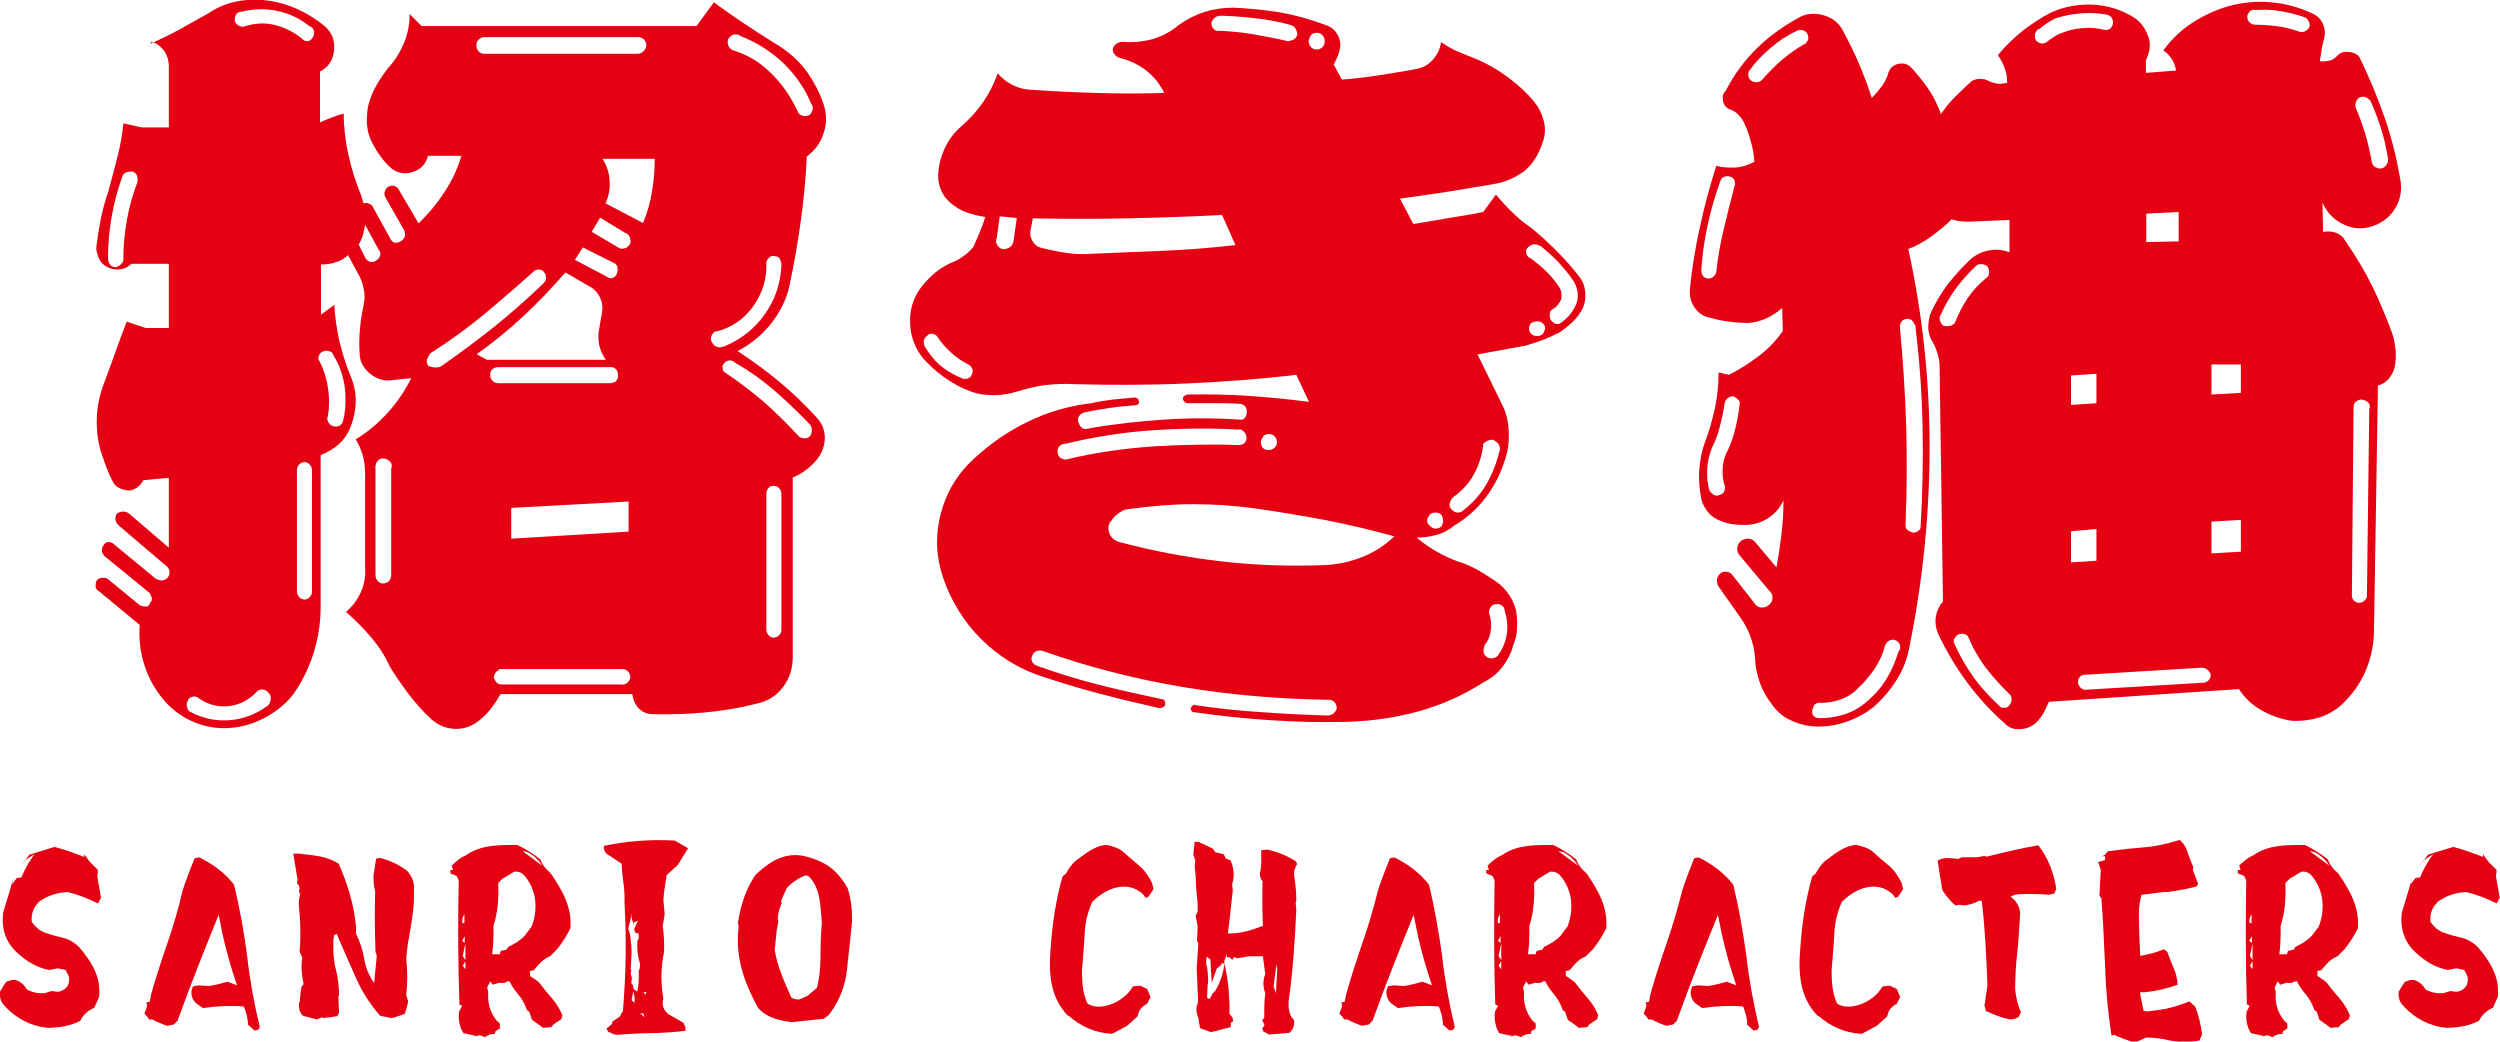 <?xml version="1.0" encoding="UTF-8"?>
<svg id="logo_x5F_maneki" xmlns="http://www.w3.org/2000/svg" width="74.77" height="31.15" version="1.1" viewBox="0 0 74.77 31.15">
  <!-- Generator: Adobe Illustrator 29.5.1, SVG Export Plug-In . SVG Version: 2.1.0 Build 141)  -->
  <path d="M.16,30.1c-.13-.11-.18-.26-.16-.44l.1-.17.09-.13.16-.05h.12c.15.05.26.15.33.28.16.09.33.13.55.11l.19-.06.17.02c.11,0,.21-.05.29-.14.06-.08.08-.19.06-.32l-.1-.19-.23-.05-.26.05c-.36-.07-.67-.25-.96-.52-.33-.3-.47-.7-.42-1.18.11-.35.21-.7.31-1.05l-.04.19.14-.19.14-.02c.09-.22.2-.42.34-.62l.06-.08-.26.17-.14.17.24-.32.75-.23c.31.08.61.19.89.3v-.08s.17.23.17.23l.24.24-.02.19.11.64-.09.17c-.3-.15-.61-.27-.9-.34-.32.01-.61.11-.85.28l-.09.1c-.11.14-.16.31-.14.51.11.16.24.27.41.33.17.06.36.11.53.15.17.04.34.14.48.28.33.39.6.8.6,1.3v.17l-.15.34c-.19.08-.33.21-.42.39-.29.15-.62.21-.98.21-.49-.05-.92-.27-1.27-.64" fill="#e50012"/>
  <path d="M7.28,30.1c-.41-.03-.81-.01-1.21.05l-.2-.14c-.11-.1-.16-.23-.14-.39l.04-.12.17-.03.31.02c.2-.03.38-.08.55-.13l.29.11c-.26-.75-.42-1.41-.55-2.11-.43,1.06-.85,2.11-1.23,3.17l-.11.11-.2.04c-.15-.05-.3-.11-.44-.19h-.1s-.06-.09-.06-.09l-.08-.08.08-.23-.02-.11.1-.02.04-.22c.15-.53.32-1.05.49-1.54.17-.5.33-1.02.45-1.56.12-.37.24-.67.36-.97l.08-.02h.08c.45.23.77.49,1.02.81.17.71.3,1.41.39,2.12.08.72.21,1.43.38,2.14l-.05.08-.11.02-.19-.17c-.01-.19-.05-.36-.12-.53" fill="#e50012"/>
  <path d="M8.97,29.98c0-.17.02-.32.05-.47l.06-.08c-.06-.26-.08-.52-.04-.8l-.04-.08-.04-.09c.04-.44.03-.89-.02-1.34-.01-.15,0-.26.04-.36l-.04-.11.02-.07-.02-.1-.06-.06.02-.11-.13-.78h.17c.21.02.41.05.61.08.21.04.4.11.58.22.26.6.47,1.25.52,1.93v.17c.11.23.2.48.24.73.04.27.14.51.3.74l.08-.82-.04-.11c-.02-.6-.03-1.2-.01-1.8-.04-.15-.05-.32-.05-.49l.08-.5.11-.02c.3.07.57.2.81.38.16.17.23.36.21.61v.3c-.02.29-.06.58-.11.86-.05.28-.1.56-.12.85.04.38.04.75,0,1.11l.06.19-.1.36c-.12.05-.26.09-.39.13l-.35-.07c-.32-.36-.57-.77-.75-1.19-.19-.42-.37-.84-.55-1.26l-.08.04-.02.14v.28c0,.23.03.45.09.67.05.22.08.45.08.69l-.02.08.02.46-.05.1-.24.04h-.07s-.08.02-.08.02l-.08-.02-.14.06-.42-.11c-.11-.11-.14-.26-.11-.43" fill="#e50012"/>
  <path d="M14.23,30.98l-.37-.08-.06-.11c-.05-.12-.08-.26-.08-.39l.02-.25v.1s.08-.17.08-.17l-.08-.04c-.04-1.24-.05-2.47-.02-3.71l-.06-.13-.19-.08v-.1h.08l-.04-.13c.13-.13.26-.24.44-.32.43-.3.95-.3,1.52-.3.24.11.47.26.69.43.06.17.17.3.31.42.35.51.64,1.01.59,1.64-.1.21-.24.43-.4.63l-.21.21c-.13.05-.25.14-.35.26l-.14.16-.11.02v.08s0,.07,0,.07l.17.11.1.08c.12.16.26.33.39.48.14.16.24.33.31.51l-.03.11-.24.16-.06.08-.25.02-.13-.1-.2-.14-.08-.24s-.08-.04-.09-.1c-.05-.15-.14-.3-.24-.42-.11-.13-.2-.26-.26-.39h-.07c-.05.05-.14.06-.24.04l-.19.06-.08-.1-.09.19.03.11v.11c-.01.29.08.55.26.77l.09.08v.15l-.13.08-.02.08c-.11,0-.21.03-.29.1l-.16-.06-.14.04ZM13.89,27.62v-.28c-.05.08-.08.17-.06.27h.06ZM13.9,28.2v-.2l-.08.14.08.06ZM13.92,28.72c0-.18,0-.34,0-.51l-.08.38.08.13ZM13.92,28.99v-.24l-.08.13.08.11ZM14.94,28.55l.04-.11.17-.04.05-.08c.17-.08.34-.18.49-.33l.21-.28c.09-.23.13-.47.11-.73-.02-.3-.14-.58-.34-.81-.08-.08-.17-.11-.29-.1l-.35.21-.13.13c.02.45-.01.89-.14,1.27,0,.29,0,.58-.04.86h.21ZM16.23,25.91c-.11-.18-.26-.32-.44-.42l-.17-.04.61.45Z" fill="#e50012"/>
  <path d="M18.2,30.88l-.06-.12.16-.13.02-.08.21-.14.1-.17c.09-1.06.11-2.12.05-3.19,0-.2,0-.41-.03-.61-.03-.2-.05-.41-.06-.61l-.45-.3c-.07-.07-.09-.14-.08-.23.69-.15,1.4-.2,2.12-.16l.4.23-.31.5-.33.3c-.04.24-.08.49-.1.74l.04.43-.06.36c.04.25.05.51.04.78-.1.46-.1.93-.02,1.39l-.02.08c-.02.15.05.28.17.38l.45.26.06.13v.11c-.32.04-.65.06-1,.07-.35,0-.69.02-1.02.05-.11,0-.19-.04-.26-.09M18.88,28.25c.02.25,0,.48-.02.72l.02.07-.02.08.04.13-.02.15.05.07.02.11.11.08c.04-.2.06-.42.04-.62.04-.07.05-.14.04-.23-.07-.2-.09-.42-.08-.66l.04-.08v-.16h-.08s-.06-.08-.05-.13l.11-.24-.13.05.02.11-.08-.24v-.15c-.02.17-.06.31-.1.45.05.15.08.31.08.47M18.98,30v-.16l-.04-.2-.05.28.1.08ZM19.28,30.42l-.04-.11h-.1l.14.11ZM19.31,29.75l.02-.08h-.09s.07.08.07.08Z" fill="#e50012"/>
  <path d="M22.68,30.16c-.36-.66-.64-1.35-.61-2.16l.02-.3-.02-.1c.08-.53.24-1.01.52-1.43.38-.36.81-.67,1.4-.58.33.07.64.19.89.39.2.17.35.36.47.58.1.33.15.68.13,1.05-.05.47-.1.93-.15,1.4-.05.46-.21.89-.5,1.29l-.05.06-.14.11-.96.1c-.36-.05-.74-.12-1-.42M23.66,29.83c.08.05.17.07.25.06l.23-.1.29-.24c.08-.3.11-.61.11-.95s.01-.65.04-.99c-.05-.5-.02-1.03-.4-1.41l-.09-.02c-.21.08-.4.21-.56.38l-.17.38.02.07c-.07.15-.11.3-.12.47l.02.08-.05.26-.06.59c.08.5.29.96.49,1.41" fill="#e50012"/>
  <path d="M31.94,30.38c-.52-.54-.58-1.23-.52-1.98.05-.77.16-1.49.36-2.19l.1-.08c.07-.13.15-.25.26-.36.29-.21.58-.48.96-.5.19.04.33.09.45.17.17.15.34.3.51.44.17.14.3.33.39.52l.05.19-.16.24-.08.02-.07-.1c-.18-.17-.4-.25-.65-.23-.33.03-.61.2-.87.45-.14.3-.22.64-.23.99-.02.35-.05.71-.08,1.06,0,.35.02.7.17,1,.13.08.27.1.45.08.3-.05.55-.18.77-.41l.14-.19.21-.02.21.1.1.24-.1.2c-.1.05-.18.12-.24.22l-.05.16-.31.28-.45.24c-.52-.03-.93-.22-1.31-.55" fill="#e50012"/>
  <path d="M37.79,30.86l-.04-.1.07-.09-.07-.17.06-.05c0-.25,0-.5.03-.75-.07-.19-.07-.38,0-.57l-.07-.53h-.41s-.36.06-.36.06l-.1-.04-.04.09-.09-.08h-.08v-.11s-.08.25-.08.25c.12.51.17,1.02.16,1.55l.09.11.02.11-.07.05v.13l-.2.05-.39.1-.33-.12-.05-.3c-.05-.12-.07-.25-.05-.37.04-.05.04-.11.04-.2l-.04-.92.05-.74-.04-.09.02-.42-.06-.32.06-.13v-.23c-.02-.19-.04-.39-.05-.57,0-.18-.02-.38-.04-.56l.02-.16-.06-.18.04-.38h.12l.42.2.08.11.25.06.06.13.14.05c.08.17.11.35.09.54l-.04.2.02.15c-.02.22-.05.43-.07.65-.02.23-.05.44-.08.65.44,0,.73-.11,1.05-.23-.02-.45-.02-.89-.01-1.33-.05-.06-.08-.14-.08-.23.04-.17.05-.36.04-.56v-.14s.19-.02.19-.02c.31.07.6.19.86.36l.02.08c-.06.09-.09.19-.09.3.04.24.07.5.07.77l-.02.09.02.19c-.04.92-.1,1.83-.23,2.74-.01.2.01.36.1.5.07.05.08.12.06.21-.02.1-.06.18-.14.24l-.6.05-.19-.1ZM36.12,29.43l-.02.41.08.04.09-.17.08-.08c.14-.24.23-.5.27-.8l-.07-.03-.04.07-.12.1-.15.42-.04-.69-.11-.09-.02.19c.05.18.07.39.06.62M38.16,29.73l.04-.77-.02-.13-.09.67.08.23Z" fill="#e50012"/>
  <path d="M43.02,30.1c-.41-.03-.81-.01-1.21.05l-.2-.14c-.11-.1-.16-.23-.14-.39l.04-.12.17-.03.31.02c.2-.03.38-.08.55-.13l.29.11c-.26-.75-.42-1.41-.55-2.11-.43,1.06-.85,2.11-1.23,3.17l-.11.11-.2.04c-.15-.05-.3-.11-.44-.19h-.1s-.06-.09-.06-.09l-.08-.08.08-.23-.02-.11.1-.02.04-.22c.15-.53.32-1.05.49-1.54.17-.5.33-1.02.46-1.56.12-.37.24-.67.36-.97l.08-.02h.07c.45.23.77.49,1.02.81.17.71.29,1.41.39,2.12.08.72.21,1.43.38,2.14l-.05.08-.11.02-.19-.17c-.01-.19-.05-.36-.12-.53" fill="#e50012"/>
  <path d="M45.21,30.98l-.37-.08-.06-.11c-.05-.12-.08-.26-.08-.39l.02-.25v.1s.08-.17.08-.17l-.08-.04c-.04-1.24-.04-2.47-.02-3.71l-.06-.13-.19-.08v-.1h.08l-.04-.13c.13-.13.26-.24.44-.32.43-.3.95-.3,1.52-.3.24.11.47.26.69.43.06.17.17.3.31.42.35.51.64,1.01.59,1.64-.1.21-.24.43-.4.63l-.21.21c-.13.05-.25.14-.35.26l-.14.16-.11.02v.08s0,.07,0,.07l.17.11.1.08c.12.16.26.33.39.48.14.16.24.33.31.51l-.03.11-.24.16-.06.08-.25.02-.13-.1-.2-.14-.08-.24s-.08-.04-.09-.1c-.05-.15-.14-.3-.24-.42-.11-.13-.2-.26-.26-.39h-.07c-.05.05-.14.06-.24.04l-.19.06-.08-.1-.09.19.03.11v.11c-.01.29.08.55.26.77l.09.08v.15l-.13.08-.02.08c-.11,0-.21.03-.29.1l-.16-.06-.14.04ZM44.86,27.62v-.28c-.05.08-.08.17-.06.27h.06ZM44.88,28.2v-.2l-.08.14.08.06ZM44.9,28.72c0-.18,0-.34,0-.51l-.08.38.08.13ZM44.9,28.99v-.24l-.08.13.08.11ZM45.92,28.55l.04-.11.17-.04.05-.08c.17-.08.34-.18.49-.33l.21-.28c.09-.23.13-.47.11-.73-.02-.3-.14-.58-.34-.81-.08-.08-.18-.11-.29-.1l-.35.21-.13.13c.02.45-.01.89-.14,1.27,0,.29,0,.58-.04.86h.21ZM47.21,25.91c-.11-.18-.26-.32-.44-.42l-.17-.04.61.45Z" fill="#e50012"/>
  <path d="M52.12,30.1c-.41-.03-.81-.01-1.21.05l-.2-.14c-.11-.1-.16-.23-.14-.39l.04-.12.17-.03.31.02c.2-.03.38-.08.55-.13l.29.11c-.26-.75-.42-1.41-.55-2.11-.43,1.06-.85,2.11-1.23,3.17l-.11.11-.2.04c-.15-.05-.3-.11-.44-.19h-.1s-.06-.09-.06-.09l-.08-.08.08-.23-.02-.11.1-.02.04-.22c.15-.53.32-1.05.49-1.54.17-.5.33-1.02.46-1.56.12-.37.24-.67.36-.97l.08-.02h.07c.45.23.77.49,1.02.81.17.71.29,1.41.39,2.12.08.72.21,1.43.38,2.14l-.05.08-.11.02-.19-.17c-.01-.19-.05-.36-.12-.53" fill="#e50012"/>
  <path d="M54.36,30.38c-.52-.54-.58-1.23-.52-1.98.05-.77.16-1.49.36-2.19l.1-.08c.07-.13.15-.25.26-.36.29-.21.58-.48.96-.5.19.04.33.09.45.17.17.15.34.3.51.44.17.14.3.33.39.52l.05.19-.16.24-.08.02-.07-.1c-.18-.17-.4-.25-.65-.23-.33.03-.61.2-.87.45-.14.3-.22.64-.23.99-.02.35-.05.71-.08,1.06,0,.35.02.7.17,1,.13.08.27.1.45.08.3-.05.55-.18.77-.41l.14-.19.21-.02.21.1.1.24-.1.2c-.1.05-.18.12-.24.22l-.05.16-.31.28-.45.24c-.52-.03-.93-.22-1.31-.55" fill="#e50012"/>
  <path d="M59.4,30.25l-.05-.18.02-.12.07-.47c-.03-.86-.07-1.71-.17-2.54h-.08c-.15.08-.32.14-.49.14l-.08-.02-.14.02c-.16-.14-.29-.3-.39-.46l-.14-.88c.11-.07.26-.09.44-.07l.18.02c.07-.05.14-.06.23-.05h.33l.21-.04.08.02c.52-.13,1.02-.25,1.54-.34.3.38.46.82.54,1.3l-.06.14-.15.04c-.28-.02-.55-.03-.83-.02-.14,0-.25.03-.33.08.18.12.27.29.29.49-.02.38-.05.75-.08,1.13-.05.38-.07.76-.07,1.15.02.24.08.47.17.68l-.06.14c-.07.05-.16.08-.26.08-.24-.05-.47-.13-.69-.24" fill="#e50012"/>
  <path d="M63.26,30.95l-.11.02c-.1-.67-.17-1.35-.19-2.05-.03-.69-.06-1.37-.11-2.05l-.06-.08.04-.78-.08-.23.08-.02.13-.04v-.11h-.09l.09-.05.08-.1c.36-.05.72-.09,1.1-.12.36-.03.71-.11,1.05-.22.09.08.16.17.2.27.07.19.13.37.21.55l-.02.07.16.42-.04.08c-.29.08-.59.13-.9.17h-.1s-.65.08-.65.08c-.05.17-.08.36-.08.56,0,.42.02.85.04,1.27.26-.05.5-.11.71-.2l.1.08c.06.16.12.33.19.48.07.16.11.33.12.5-.33.12-.68.2-1.04.23l-.08-.02v.08l.1.49.11.02c.2-.02.38-.05.56-.08.24-.05.48-.13.7-.22l.17.15c.11.26.17.54.21.83l-.08.19c-.3.05-.59.05-.88,0-.24-.06-.48-.09-.72-.09-.11.06-.23.11-.35.15-.2-.07-.38-.13-.56-.21" fill="#e50012"/>
  <path d="M67.69,30.98l-.37-.08-.06-.11c-.05-.12-.08-.26-.08-.39l.02-.25v.1s.08-.17.08-.17l-.08-.04c-.04-1.24-.04-2.47-.02-3.71l-.06-.13-.19-.08v-.1h.08l-.04-.13c.13-.13.26-.24.44-.32.43-.3.95-.3,1.52-.3.24.11.47.26.69.43.06.17.17.3.31.42.35.51.64,1.01.59,1.64-.1.21-.24.43-.4.63l-.21.21c-.13.05-.25.14-.35.26l-.14.16-.11.02v.08s0,.07,0,.07l.17.11.1.08c.12.16.26.33.39.48.14.16.24.33.31.51l-.03.11-.24.16-.06.08-.25.02-.13-.1-.2-.14-.08-.24s-.08-.04-.09-.1c-.05-.15-.14-.3-.24-.42-.11-.13-.2-.26-.26-.39h-.07c-.05.05-.14.06-.24.04l-.19.06-.08-.1-.09.19.03.11v.11c-.01.29.08.55.26.77l.09.08v.15l-.13.08-.02.08c-.11,0-.21.03-.29.1l-.16-.06-.14.04ZM67.34,27.62v-.28c-.05.08-.08.17-.06.27h.06ZM67.35,28.2v-.2l-.08.14.08.06ZM67.37,28.72c0-.18,0-.34,0-.51l-.08.38.08.13ZM67.37,28.99v-.24l-.08.13.08.11ZM68.39,28.55l.04-.11.17-.04.05-.08c.17-.08.34-.18.49-.33l.21-.28c.09-.23.13-.47.11-.73-.02-.3-.14-.58-.34-.81-.08-.08-.17-.11-.29-.1l-.35.21-.13.13c.02.45-.01.89-.14,1.27,0,.29,0,.58-.04.86h.21ZM69.68,25.91c-.11-.18-.26-.32-.44-.42l-.17-.04.61.45Z" fill="#e50012"/>
  <path d="M71.9,30.1c-.13-.11-.18-.26-.16-.44l.1-.17.09-.13.16-.05h.12c.14.05.26.15.33.28.16.09.33.13.55.11l.19-.06.17.02c.11,0,.21-.05.29-.14.06-.08.08-.19.06-.32l-.1-.19-.23-.05-.26.05c-.36-.07-.67-.25-.96-.52-.33-.3-.47-.7-.42-1.18.11-.35.21-.7.31-1.05l-.04.19.14-.19.14-.02c.09-.22.2-.42.34-.62l.06-.08-.26.17-.14.17.24-.32.75-.23c.31.08.61.19.89.3v-.08s.17.23.17.23l.24.24-.02.19.11.64-.09.17c-.3-.15-.61-.27-.9-.34-.32.01-.61.11-.85.28l-.09.1c-.11.14-.16.31-.14.51.11.16.24.27.41.33.17.06.36.11.53.15.17.04.34.14.48.28.33.39.6.8.6,1.3v.17l-.15.34c-.19.08-.33.21-.42.39-.29.15-.62.21-.98.21-.49-.05-.92-.27-1.27-.64" fill="#e50012"/>
  <path d="M4.49,1.31c.3-.13.59-.27.88-.43.29-.16.57-.32.86-.48.2-.14.42-.24.65-.31.23-.06.47-.1.72-.1.38,0,.75.07,1.12.21.36.14.7.34,1,.59.21.19.3.43.27.71-.02.29-.16.5-.42.64v1.52c.11-.05.23-.1.34-.14.12-.05.24-.09.37-.12,0,.41.05.82.14,1.23.09.41.22.82.38,1.21l.07.24s.09-.02.14,0,.09.04.12.07l.55,1c.03.06.08.1.14.11.06,0,.13-.01.19-.06.05-.03.08-.08.1-.14.01-.06,0-.12-.02-.17l-.57-1s-.04-.1-.01-.17c.02-.06.06-.11.11-.14.06-.03.13-.04.19-.01.06.02.1.06.12.11l.59,1c.28-.27.54-.58.77-.93.23-.35.4-.71.51-1.09h-1c-.06.24-.21.4-.44.48-.23.08-.45.05-.65-.1-.13-.11-.24-.24-.34-.38-.1-.14-.19-.29-.27-.45-.08-.17-.12-.36-.13-.55,0-.19.01-.38.06-.57.06-.2.14-.39.24-.56.1-.17.21-.33.33-.49.21-.22.36-.47.48-.75s.17-.57.17-.87l.36.36h8.22l.52-.71c.3.22.6.43.9.63.3.2.6.39.9.58.36.21.67.47.92.78.24.32.43.67.56,1.05.1.3.1.59,0,.88-.09.29-.26.51-.5.69-.03.65-.09,1.29-.18,1.93-.09.64-.2,1.29-.34,1.94-.09.41-.28.79-.55,1.13-.27.34-.6.61-1,.82.44.29.86.59,1.25.92.39.32.76.68,1.11,1.06.16.17.24.37.25.59,0,.22-.06.43-.2.62-.09.13-.21.24-.33.34-.13.1-.27.19-.43.25v5.37c0,.35-.1.65-.3.91-.2.26-.46.42-.8.49-.51.13-1.02.21-1.54.26-.52.05-1.04.06-1.54.05-.17,0-.32-.06-.43-.18-.11-.12-.17-.26-.19-.42h-3.94c-.08.14-.17.28-.26.4-.1.13-.2.24-.31.33-.22.2-.47.31-.75.31s-.53-.1-.75-.29c-.24-.22-.46-.47-.67-.74-.2-.27-.4-.55-.57-.83-.14-.32-.33-.61-.56-.88s-.48-.52-.75-.76c.19-.16.33-.35.44-.58.1-.23.15-.47.13-.72v-2.83c0-.19-.02-.37-.07-.55-.05-.17-.12-.33-.21-.48.36-.22.68-.49.96-.8.28-.31.51-.65.7-1.03l-.69.07c-.21,0-.4-.08-.57-.23-.17-.15-.27-.33-.28-.53-.02-.24-.02-.48,0-.71.02-.24.05-.48.1-.71.05-.19.06-.37.02-.55-.03-.17-.09-.34-.19-.5l-.28-.52c-.1.09-.21.17-.36.21-.14.05-.29.07-.45.07v1.5l.4-.29c.02.36.07.72.15,1.08.09.36.19.69.32,1.01.11.25.17.51.17.77s-.05.51-.14.75c-.08.22-.2.4-.36.55-.16.14-.34.25-.55.33v4.54c0,.48-.07.93-.21,1.38-.14.44-.34.85-.59,1.21-.22.29-.49.51-.8.69-.31.17-.64.29-.99.33-.4.05-.78,0-1.14-.14-.36-.14-.68-.36-.95-.67-.27-.32-.47-.67-.59-1.06-.13-.39-.17-.79-.14-1.2l-1.21-1c-.06-.03-.1-.08-.11-.14,0-.06,0-.13.03-.19.05-.05.1-.08.17-.08s.12,0,.17.04l.95.78c.06.03.13.04.19.04.06,0,.1-.04.12-.11.05-.05.06-.1.05-.15-.02-.06-.04-.11-.07-.15l-1.31-1.07c-.06-.05-.1-.1-.11-.17,0-.06,0-.12.04-.17.03-.06.08-.1.14-.11.06,0,.12.01.17.06l1.26,1.04s.1.05.17.05.12-.02.17-.07c.05-.05.07-.1.07-.17s-.02-.12-.07-.17l-1.42-1.21c-.06-.05-.1-.1-.12-.17-.02-.06,0-.13.02-.19.05-.05.11-.07.18-.08.07,0,.14.01.2.06l1.19,1.02v-2.09l-.76.07c-.03.06-.08.13-.15.19-.07.06-.15.1-.25.12-.1,0-.19-.02-.29-.06-.1-.04-.17-.1-.21-.18-.08-.14-.15-.3-.21-.46-.06-.17-.12-.33-.17-.49-.1-.35-.13-.7-.11-1.06.02-.36.11-.71.25-1.06.11-.3.22-.59.32-.88.1-.29.21-.57.32-.86l.57.19h.69v-1.92h-1.12c-.11.11-.25.17-.42.17s-.31-.06-.44-.17c-.06-.06-.11-.14-.14-.23-.03-.09-.05-.17-.05-.25.03-.28.08-.57.13-.84.06-.28.13-.56.23-.84.09-.35.19-.69.27-1.03.09-.34.15-.68.18-1.01l.55.12h.81v-1.83c0-.17-.05-.33-.14-.46-.1-.13-.22-.23-.38-.27M4.11,5.44c.01-.06.01-.12-.01-.18-.02-.06-.07-.1-.13-.13-.06,0-.12,0-.18.02-.06.02-.1.05-.13.12-.14.4-.25.8-.32,1.21-.07.41-.11.82-.11,1.23,0,.08.02.15.06.2.04.06.1.08.18.08.06-.02.12-.05.17-.11.05-.05.06-.11.05-.18,0-.38.04-.76.11-1.15.07-.39.18-.76.32-1.13M7.96,21.14c.06-.03.11-.09.13-.18.02-.09.01-.16-.04-.22-.06-.08-.13-.12-.21-.12s-.14.03-.19.1c-.24.24-.52.37-.83.4-.32.03-.61-.05-.88-.24-.05-.05-.11-.06-.19-.04-.08.02-.13.07-.14.13-.03.06-.04.13-.01.2.02.07.06.11.11.13.36.19.75.27,1.15.24.4-.03.77-.17,1.1-.4M9.09,1.21s.1.04.15.01c.06-.02.1-.07.13-.13.03-.06.03-.13.01-.19-.02-.06-.07-.1-.13-.12-.27-.22-.58-.37-.94-.45-.36-.08-.72-.07-1.08.02-.06,0-.11.02-.15.06s-.06.1-.06.18c0,.06.03.11.08.15.05.04.11.06.18.06.32-.11.63-.13.95-.05.32.08.6.23.85.45M9.33,14.06c0-.06-.02-.12-.07-.17-.05-.05-.1-.07-.14-.07-.06,0-.12.02-.17.07-.05.05-.07.1-.07.17v3.63c0,.06.03.12.07.17.05.05.1.07.17.07.05,0,.09-.02.14-.07.05-.05.07-.1.07-.17v-3.63ZM9.78,12.52c.02.06.04.12.07.15.03.04.08.07.14.08.06.02.12,0,.17-.02.05-.03.08-.08.1-.14.08-.32.09-.65.05-1.01-.05-.36-.16-.67-.33-.94-.02-.06-.05-.11-.11-.13-.06-.02-.11-.03-.18-.01-.06.02-.11.05-.14.11-.03.05-.04.11-.02.15.14.25.24.54.28.86.05.32.04.62-.02.9M10.73,7.32l.19.38c.03.06.08.11.14.13.06.02.13.01.19-.04.06-.03.1-.08.12-.15.02-.07,0-.13-.05-.18l-.4-.74c-.02.11-.04.22-.07.32-.03.1-.07.19-.12.27M11.71,13.99c.02-.08,0-.15-.06-.2-.06-.05-.12-.08-.2-.08s-.14.04-.18.11c-.04.07-.05.15-.04.23v3.14c0,.08.02.14.07.19.05.05.1.07.14.07.08,0,.14-.02.19-.07.05-.05.07-.11.07-.19v-3.18ZM12.87,10.57s-.08.11-.1.18c-.02.07,0,.14.05.2.05.02.11.03.18.04.07,0,.14,0,.2-.04.52-.36,1.04-.75,1.56-1.16.51-.41,1.01-.85,1.49-1.31.05-.05.07-.1.08-.17,0-.06-.01-.12-.06-.17-.03-.05-.08-.07-.14-.08-.06,0-.12.01-.17.06-.49.44-.99.87-1.48,1.28-.5.41-1.03.8-1.6,1.16M19.05,1.61c.08,0,.14-.02.19-.07.05-.05.08-.1.09-.17,0-.08-.02-.14-.07-.19-.05-.05-.11-.07-.19-.07h-4.58c-.06,0-.12.02-.17.07-.05.05-.07.1-.07.17,0,.08.02.14.07.19.05.05.1.07.17.07h4.56ZM14.25,10.59l.31.17h3.56c-.08-.11-.14-.23-.18-.37-.04-.13-.05-.27-.04-.42.02-.11.03-.21.05-.31.02-.09.03-.19.05-.28.03-.16.02-.31-.04-.45-.06-.14-.15-.25-.27-.33l-.78-.45c-.4.46-.81.89-1.26,1.31-.44.41-.91.79-1.4,1.14M18.29,11.45c.06,0,.11-.02.15-.07.04-.05.05-.11.04-.19,0-.06-.02-.11-.06-.15-.04-.04-.09-.06-.15-.06h-3.37c-.06,0-.12.02-.17.06-.05.04-.07.1-.07.18,0,.06.02.12.07.17.05.05.1.07.17.07h3.4ZM14.94,20.02s-.09.05-.12.1c-.03.05-.05.1-.05.14.02.06.04.11.08.15.04.04.08.06.13.06h3.59c.06.02.13,0,.19-.05.06-.05.09-.1.09-.17,0-.08-.03-.14-.09-.19-.06-.05-.13-.06-.19-.05h-3.63ZM15.29,15.18v.93l3.51-.21v-.9l-3.51.19ZM17.19,7.77l.95.5c.06.05.13.06.19.04.06-.02.1-.07.12-.13.03-.08.03-.15.01-.21-.02-.06-.07-.1-.13-.12l-.9-.45-.24.38ZM17.69,6.93l.85.5c.06.02.13,0,.19-.02.06-.03.1-.08.12-.14.02-.06,0-.13-.02-.19-.03-.06-.08-.1-.14-.12l-.74-.45-.26.43ZM18.02,4.75c.13.21.2.42.21.65.02.23-.02.46-.12.68l1.12.59c.13-.3.22-.62.27-.95.06-.33.08-.66.08-.97h-1.57ZM21.4,9.9c-.06.05-.11.1-.13.17-.02.06-.01.13.04.19.03.06.08.1.15.12s.14,0,.2-.02c.51-.21.91-.53,1.22-.97.31-.44.47-.93.49-1.47,0-.06-.02-.12-.05-.18-.03-.06-.09-.08-.17-.08-.05-.02-.1,0-.14.04-.05.04-.08.09-.09.15.02.49-.12.93-.4,1.32s-.66.64-1.12.75M23.89,13.06s.1.05.17.05.12-.02.17-.07c.03-.05.05-.1.05-.17s-.02-.12-.05-.17c-.35-.36-.7-.7-1.07-1.02-.37-.32-.75-.59-1.17-.83-.05-.05-.1-.07-.15-.07-.06,0-.11.02-.15.05-.05.05-.08.09-.08.13,0,.04,0,.09.03.15.41.27.8.57,1.18.89.37.32.73.68,1.08,1.06M23.84,3.28c.01.08.06.14.13.17.07.03.15.03.22,0,.05-.03.08-.08.11-.15.02-.07.01-.14-.04-.2-.19-.46-.47-.86-.83-1.21-.37-.35-.79-.62-1.28-.81-.06-.05-.13-.06-.19-.05s-.12.05-.17.12c-.03.06-.04.13-.01.2.02.07.07.12.13.15.43.13.81.35,1.14.68.33.32.59.69.78,1.1M22.92,18.83c0,.06.02.12.07.17.05.05.09.07.14.07.06,0,.12-.02.17-.07.05-.05.07-.1.07-.17v-4.06c0-.06-.02-.12-.07-.17-.05-.05-.1-.07-.17-.07s-.11.02-.15.07c-.04.05-.06.1-.06.17v4.06Z" fill="#e50012"/>
  <path d="M29.85,2.21c.13.14.27.25.43.33.16.08.32.13.5.14.66.05,1.34.08,2.02.1.68.02,1.35.02,2.02,0-.13-.27-.31-.49-.55-.68-.24-.18-.5-.3-.78-.37-.06-.01-.11-.05-.15-.1-.04-.05-.06-.1-.06-.17.02-.06.05-.11.11-.15.06-.04.12-.06.18-.06.3.03.6,0,.9-.08.3-.09.56-.23.78-.42.24-.17.49-.3.77-.39s.57-.13.87-.13c.44.02.9.06,1.38.14.47.08.93.21,1.38.38.16.05.28.15.36.3.08.15.1.31.05.46-.02.08-.04.15-.07.21-.03.06-.06.14-.1.21l.24.45c.38-.03.75-.07,1.12-.13.36-.06.72-.11,1.07-.18.21-.03.38-.12.52-.27.14-.15.23-.33.26-.54.16.11.33.21.52.29.19.08.39.16.59.24.32.14.62.32.9.53.29.21.55.45.78.73.13.16.22.34.27.53.06.2.06.39.01.58-.05.17-.12.34-.21.51-.1.17-.21.31-.36.44-.13.09-.27.18-.43.25-.16.07-.33.12-.52.15-.46.08-.92.15-1.39.23-.47.07-.93.14-1.39.2l.4.76c.36-.06.72-.12,1.07-.18.35-.06.69-.11,1.02-.18l.38-.52c.16.19.32.37.49.53.17.17.35.32.56.46.27.22.52.45.76.69.24.24.47.5.69.78.1.13.15.27.17.44.02.17,0,.33-.07.49-.08.16-.18.3-.31.42-.13.12-.26.23-.4.32-.16.08-.32.15-.49.22-.17.06-.34.12-.53.17l-1.42.26.71,1.45c.13.24.2.5.22.78.02.29,0,.56-.08.83-.13.44-.32.84-.59,1.2-.27.36-.59.64-.97.87-.16.13-.33.22-.52.27-.19.05-.39.08-.59.08.19.16.39.3.6.42.21.12.43.22.65.3.21.06.4.15.58.25.18.1.36.22.54.34.16.11.28.24.38.38.1.14.17.3.22.47.03.18.04.35.03.54,0,.18-.04.35-.11.51-.06.24-.17.45-.32.65-.15.2-.34.35-.56.46-.62.4-1.28.69-1.97.88-.7.19-1.41.29-2.14.31-.76.02-1.52,0-2.28-.05-.76-.05-1.52-.13-2.28-.24-.03,0-.06-.01-.07-.04-.02-.02-.03-.05-.03-.08.02-.03.04-.06.06-.08.02-.02.05-.03.08-.01.66.1,1.33.17,1.98.21.66.05,1.32.08,1.98.1.06,0,.12-.02.17-.06.05-.04.08-.09.1-.15,0-.08-.02-.14-.07-.19-.05-.05-.1-.07-.17-.07-1.46-.02-2.9-.14-4.35-.38-1.44-.24-2.85-.6-4.23-1.09-.06-.01-.12,0-.18.02-.06.03-.09.08-.11.14-.03.05-.03.1,0,.17.03.06.08.1.14.12.6.22,1.22.41,1.85.57.63.16,1.26.3,1.88.43.05,0,.08.02.09.05.02.03.02.06.02.1s-.02.06-.05.08c-.03.02-.07.04-.12.04-.59-.13-1.17-.27-1.74-.42-.58-.15-1.15-.32-1.72-.51-.71-.22-1.33-.6-1.87-1.13-.53-.53-.91-1.15-1.15-1.86-.21-.63-.23-1.27-.06-1.91.17-.64.5-1.19,1.01-1.65.48-.44,1.01-.81,1.6-1.09.59-.29,1.22-.47,1.89-.55.21-.05.42-.08.64-.11.22-.02.44-.04.64-.06.03,0,.06,0,.09.02.03.02.05.05.05.09.02.03.01.06-.01.08-.02.02-.05.04-.08.04-.25.02-.51.04-.77.08-.26.04-.51.08-.75.13-.08.02-.14.06-.18.12-.04.06-.04.13-.01.19.02.08.06.13.12.17.06.03.14.03.21,0,.74-.13,1.49-.21,2.23-.26.74-.05,1.5-.05,2.26,0,.06.01.11,0,.15-.05.04-.05.06-.11.06-.19,0-.06-.02-.12-.05-.15-.03-.04-.08-.07-.14-.08-.27-.02-.54-.02-.8-.02h-.8s-.06-.02-.08-.05c-.03-.03-.04-.06-.04-.09s.01-.06.05-.08c.03-.02.06-.04.1-.04.6-.01,1.2,0,1.81.04.6.04,1.2.1,1.81.18l-.38-.81c-1.08.13-2.17.21-3.29.26-1.12.05-2.24.05-3.36.02-.3-.02-.59,0-.88.03-.28.04-.57.11-.85.2-.21.06-.43.1-.67.1s-.46-.03-.66-.1c-.3-.11-.58-.26-.84-.45-.26-.19-.49-.4-.68-.64-.22-.32-.33-.67-.32-1.06,0-.39.13-.73.37-1.03.14-.17.29-.32.45-.44.16-.12.34-.22.55-.3.1-.05.19-.11.28-.18.1-.07.17-.15.24-.23.06-.14.13-.29.19-.44.06-.15.12-.3.17-.46-.21-.03-.4-.08-.57-.14-.17-.06-.33-.16-.48-.29-.11-.09-.2-.21-.26-.34-.06-.13-.1-.28-.1-.44,0-.27.06-.54.18-.81.12-.27.29-.5.51-.69.25-.22.47-.46.65-.72.18-.26.33-.55.44-.87M28.71,11.28c.06.05.13.06.2.05.07-.01.12-.05.15-.12.03-.06.04-.12.02-.18-.02-.05-.06-.1-.12-.13-.19-.1-.36-.21-.52-.36-.16-.14-.3-.31-.43-.5-.03-.03-.08-.05-.13-.06-.06,0-.11.01-.15.06-.05.03-.08.08-.1.14-.01.06,0,.12.02.17.13.22.28.41.45.56s.37.27.59.37M29.9,6.48l-.09.64c-.03.06-.03.13.01.2.04.07.1.12.18.13.06,0,.13-.01.19-.05.06-.03.1-.09.12-.17l.1-.71-.5-.05ZM30.89,6.53l-.07.36c-.02.11,0,.22.06.32.06.1.14.17.25.2.24.06.48.11.74.15.25.04.51.05.76.03.73-.03,1.45-.06,2.17-.09.72-.03,1.44-.09,2.15-.17l-.4-.9c-.95.05-1.89.08-2.83.1-.93.02-1.88.02-2.83,0M37.07,12.85c-.87-.05-1.74-.04-2.62.02-.88.06-1.74.2-2.58.4-.08,0-.14.03-.19.08-.05.06-.06.12-.05.2.02.08.06.14.13.17.07.03.15.03.22,0,.82-.19,1.66-.31,2.52-.37.85-.05,1.7-.07,2.54-.04.08,0,.14-.02.18-.06.04-.04.06-.09.06-.15s-.02-.12-.06-.17c-.04-.05-.09-.08-.15-.1M33.82,15.22c-.11,0-.22.03-.32.1-.1.06-.19.14-.25.24-.1.1-.12.21-.08.36.04.14.14.24.3.29,1.01.27,2.03.46,3.06.58,1.03.12,2.07.15,3.11.11.38-.02.75-.1,1.1-.24.36-.14.68-.35.96-.62-.68-.19-1.37-.35-2.08-.49-.7-.13-1.41-.25-2.13-.35-.58-.08-1.19-.12-1.8-.12s-1.24.05-1.88.14M36.52.47c-.08,0-.14.02-.19.06-.05.04-.08.09-.1.15,0,.08.02.14.07.19.05.05.11.06.19.05.35.02.69.05,1.02.11.33.06.67.12,1,.2.06,0,.12-.02.18-.05.06-.03.09-.08.11-.14,0-.06-.02-.12-.05-.18-.03-.06-.08-.09-.14-.11-.35-.1-.69-.16-1.03-.2-.34-.04-.69-.07-1.06-.08M37.78,13.06s-.07.1-.07.15.01.11.05.18c.05.05.11.07.18.07s.13-.02.18-.07c.05-.05.07-.1.07-.17s-.03-.12-.07-.17c-.05-.05-.1-.07-.17-.07s-.12.02-.17.07M39.21,1.05s-.07.11-.07.18.02.13.07.18c.05.05.1.07.17.07s.12-.02.17-.07c.05-.05.07-.11.07-.18s-.03-.13-.07-.18c-.05-.05-.1-.07-.17-.07s-.12.02-.17.07M42.75,15.41s-.07.1-.07.15.02.11.07.15c.05.06.11.1.18.1s.13-.02.18-.07c.03-.05.05-.1.05-.17s-.02-.12-.05-.17c-.05-.05-.11-.07-.18-.07s-.13.02-.18.07M44.86,13.42c0-.06-.02-.11-.05-.15-.03-.04-.08-.07-.14-.11-.06-.02-.12,0-.18.02-.06.03-.1.06-.13.1-.03.32-.12.61-.27.89-.15.28-.36.51-.63.7-.05.05-.08.11-.1.18-.02.07,0,.13.05.18.05.06.11.1.18.1s.13-.02.18-.07c.3-.24.54-.51.71-.82.17-.31.3-.64.38-1.01M45,18.26c0-.06-.03-.11-.08-.15-.06-.04-.11-.05-.18-.04-.06,0-.12.03-.15.08-.04.06-.06.12-.06.18.06.16.08.32.06.5-.02.18-.08.33-.18.45-.03.06-.04.13-.04.2,0,.07.04.13.11.18.06.03.13.04.2.02.07-.02.12-.06.15-.12.13-.19.21-.4.24-.63.03-.23,0-.45-.07-.68M46.05,7.36c-.06-.05-.13-.06-.2-.05-.07.02-.13.06-.18.12-.03.03-.04.08-.02.15.01.07.06.12.14.15.17.13.33.26.47.4.14.14.27.3.38.47.03.05.05.1.06.17,0,.06,0,.13-.01.19-.03.06-.07.12-.11.17-.04.05-.09.09-.15.12-.05.03-.08.08-.08.15,0,.07,0,.13.04.18.05.06.1.1.15.11.06,0,.11,0,.15-.04.11-.08.2-.16.27-.25.07-.09.13-.19.18-.3.05-.13.06-.25.04-.38-.02-.13-.07-.24-.13-.33-.14-.21-.3-.39-.46-.57-.17-.17-.35-.33-.53-.48M45.81,9.64s-.08.1-.08.17c0,.06.01.12.06.17.05.05.11.07.18.07s.13-.02.18-.07c.03-.05.05-.1.06-.15,0-.05-.01-.11-.06-.15-.05-.05-.1-.07-.17-.07s-.12.02-.17.05" fill="#e50012"/>
  <path d="M57.07,7.43c.43,1.96.64,3.94.64,5.94s-.2,3.97-.59,5.91c-.06.38-.19.72-.38,1.03-.19.31-.43.59-.71.84-.27.21-.56.36-.88.46-.32.1-.64.14-.97.11-.25-.03-.48-.1-.69-.21-.21-.11-.37-.26-.5-.45-.16-.21-.28-.42-.36-.65-.08-.23-.13-.47-.14-.72-.01-.22-.06-.43-.13-.63s-.17-.39-.3-.58l-.67-.95c-.03-.06-.04-.13-.04-.19,0-.06.04-.12.08-.17.05-.05.11-.07.18-.07s.13.02.18.07l.69.88c.05.08.12.12.21.12s.17-.03.24-.1c.06-.06.09-.13.08-.21,0-.08-.04-.15-.11-.21l-.88-1.05c-.05-.06-.07-.13-.06-.21,0-.08.04-.15.11-.21.06-.05.14-.07.21-.07s.15.03.21.1l.64.76c.06-.32.11-.65.15-.99.04-.34.06-.68.06-1.01-.11.22-.26.4-.45.52-.19.13-.41.2-.67.21-.13,0-.25,0-.38-.02-.13-.01-.25-.05-.38-.1-.14-.05-.26-.13-.36-.24-.09-.11-.17-.24-.21-.38-.06-.3-.09-.6-.07-.89.02-.29.07-.57.17-.84.13-.33.22-.67.3-1.02.07-.35.11-.7.11-1.07l.31.07c.32-.16.61-.35.89-.56.28-.21.52-.46.72-.75l-.02-.69c-.14.13-.3.23-.47.31-.17.08-.36.13-.55.14-.22,0-.44-.02-.64-.05-.21-.03-.41-.08-.62-.14-.16-.06-.28-.17-.37-.32-.09-.15-.12-.31-.11-.49.06-.62.16-1.24.3-1.86.13-.62.3-1.24.49-1.84.19.05.38.06.57.05s.38-.07.57-.17c-.01-.21-.05-.41-.11-.62-.06-.21-.12-.39-.2-.55-.05-.1-.11-.18-.18-.25-.07-.07-.15-.12-.25-.15-.11-.05-.18-.13-.2-.26-.02-.13,0-.22.08-.29.25-.49.57-.92.95-1.29.38-.37.82-.68,1.31-.94.22-.1.46-.1.71-.02.25.08.44.24.55.47.17.32.33.64.47.97.14.33.27.67.38,1.02.11-.11.21-.23.3-.35.09-.12.16-.26.2-.41.05-.14.15-.23.3-.26.15-.03.28,0,.39.12.19.21.36.42.51.64.15.22.27.47.37.74.13-.19.27-.36.43-.52.16-.16.32-.31.47-.45.06-.05.14-.07.23-.08.09,0,.17,0,.25.04.1.05.19.08.29.1.09.02.2,0,.31-.02,0-.14-.02-.29-.07-.43-.05-.14-.12-.28-.21-.4.21-.25.45-.49.72-.71.28-.22.56-.4.84-.55.41-.19.84-.27,1.28-.25.44.02.85.15,1.21.37.13.08.23.18.31.3.08.12.13.24.17.37.02.11.02.22,0,.32s-.05.2-.1.3v.38l.9-.07c-.02-.13-.06-.24-.13-.35-.07-.1-.15-.19-.25-.25.24-.33.53-.61.87-.83.34-.22.71-.39,1.1-.5.41-.11.83-.15,1.26-.11.43.04.84.15,1.24.34.14.06.25.17.31.32.06.15.07.3.02.46-.03.11-.06.22-.07.32s-.03.21-.05.32c.11.02.21,0,.31-.02.1-.03.17-.09.24-.17.1-.08.21-.11.36-.08.14.02.24.08.29.18.29.59.53,1.18.74,1.78.21.6.36,1.22.47,1.85.05.29.01.55-.11.78-.12.24-.3.42-.56.55-.33.16-.66.17-.97.04-.32-.14-.55-.36-.69-.68l.02.88c.13-.03.25-.02.38.02.13.05.22.13.28.24.3.43.57.88.8,1.34.23.47.43.95.61,1.44.05.16.08.33.1.51.01.18,0,.34-.03.49-.03.13-.09.24-.18.35-.09.1-.19.17-.32.2l-.12,7.39c-.01.41-.1.8-.26,1.17s-.4.7-.71.99c-.19.17-.41.3-.67.38s-.52.11-.81.1c-.32-.05-.62-.15-.9-.31-.29-.16-.51-.37-.69-.64l-5.68.38c-.05.11-.1.22-.15.32-.06.1-.13.2-.23.3-.14.13-.3.19-.49.2s-.34-.05-.46-.18c-.43-.38-.81-.8-1.14-1.25-.33-.45-.62-.94-.86-1.46-.06-.16-.08-.32-.05-.49.03-.17.1-.31.21-.44l-.1-7.01c0-.13-.02-.26-.06-.4-.04-.14-.1-.28-.18-.4-.06-.13-.1-.25-.1-.38s.02-.25.05-.38c.14-.33.32-.63.52-.9.21-.27.44-.52.69-.76.16-.14.34-.23.56-.27s.42-.02.61.06v-.97l-1.19.05c-.08,0-.17,0-.26-.01s-.19-.03-.28-.06c-.19.19-.4.36-.62.52-.22.16-.46.29-.71.38M50.89,8.12c0,.06.02.12.06.15.04.04.09.06.15.06s.11-.02.15-.06c.04-.04.07-.08.08-.13.05-.44.12-.88.23-1.31.1-.43.21-.86.32-1.28.02-.06.01-.12-.01-.17-.02-.05-.07-.08-.13-.1-.06-.02-.12-.01-.18.01-.06.02-.09.07-.11.13-.16.44-.29.89-.38,1.33-.1.44-.16.9-.19,1.35M51.13,14.68s.07.09.13.12c.06.03.11.03.18,0,.06-.02.11-.05.13-.11.02-.05.03-.12.01-.18-.05-.14-.07-.3-.06-.46,0-.17.04-.33.11-.49.11-.22.2-.45.26-.7.06-.24.11-.5.14-.77.01-.05,0-.1-.05-.14-.05-.05-.1-.08-.14-.1-.06,0-.12.02-.17.06-.05.04-.08.09-.09.15-.03.22-.08.45-.14.69-.06.24-.14.45-.24.64-.08.21-.13.42-.14.64-.01.22,0,.43.07.64M53.98,1.33s.08-.1.1-.15c.01-.05,0-.11-.03-.18-.03-.05-.08-.08-.14-.1-.06-.01-.12,0-.17.02-.29.14-.55.31-.78.51-.24.2-.45.42-.64.68-.03.05-.04.1-.03.15,0,.06.03.11.08.15.05.03.1.05.16.05s.11-.02.15-.05c.19-.22.39-.42.6-.61.22-.18.45-.35.7-.49M56.81,19.45c.03-.06.03-.13,0-.19-.03-.06-.08-.1-.14-.12-.06-.02-.12,0-.17.02-.05.03-.09.08-.12.14-.06.24-.16.46-.3.68-.14.21-.3.41-.49.58-.14.16-.32.28-.55.36-.22.08-.44.11-.67.1-.06.02-.11.05-.13.1-.02.05-.04.1-.04.17s.02.11.06.14c.04.03.09.05.15.05.27,0,.53-.04.77-.12.24-.08.47-.21.68-.4.24-.21.43-.43.58-.69.15-.25.26-.52.35-.81M57.26,9.71s-.03-.09-.08-.13c-.06-.04-.11-.05-.15-.04-.06,0-.12.02-.15.07-.04.05-.06.1-.06.14.09.98.16,1.98.19,2.98.03,1.01.02,2-.02,2.98,0,.06.02.11.06.14.04.03.08.05.13.07.05.02.1.01.14-.01.05-.02.09-.06.12-.11.06-1.01.08-2.03.06-3.06-.02-1.03-.1-2.04-.22-3.04M58.04,9.41c-.03.06-.04.12-.02.18.02.06.05.11.1.15.05.02.1.02.17.01.06,0,.12-.04.17-.08.1-.25.22-.5.38-.74.16-.24.35-.44.57-.62.05-.03.07-.08.08-.14,0-.06,0-.13-.04-.19-.05-.05-.1-.07-.17-.08-.06,0-.12,0-.17.04-.22.21-.42.43-.61.68-.18.25-.33.51-.46.8M59.87,21.16s.1.02.14,0c.05-.02.09-.06.12-.12.03-.05.04-.1.03-.15,0-.06-.03-.11-.08-.15-.25-.24-.48-.5-.69-.77-.21-.28-.38-.58-.52-.91-.02-.05-.06-.08-.12-.1-.06-.02-.13,0-.19.02-.05.03-.08.07-.11.12-.03.05-.02.1.01.17.16.36.36.7.59,1.02.24.32.51.61.81.88M60.94.88s-.08.1-.08.17c0,.06,0,.12.04.17.05.05.1.07.15.08.06,0,.11,0,.16-.04.06-.05.13-.1.21-.15.08-.06.17-.1.26-.13.21-.08.41-.13.62-.14.21-.02.41,0,.62.05.06.02.12,0,.17-.02.05-.03.08-.08.1-.14.02-.06,0-.12-.02-.18-.03-.05-.08-.09-.14-.11-.27-.05-.53-.06-.79-.04-.26.02-.52.07-.77.15-.1.05-.18.1-.26.15-.08.06-.16.12-.24.18M61.94,11.23v.88l.76-.05v-.88l-.76.05ZM61.94,15.89v.93l.76-.05v-.95l-.76.07ZM65.88,20.42c.06,0,.12-.02.17-.07.05-.05.07-.1.07-.17-.02-.06-.05-.11-.1-.15-.05-.04-.1-.06-.17-.06l-3.49.21c-.06,0-.11.02-.15.06-.04.04-.06.09-.06.15s.02.12.07.17c.05.05.1.07.14.07l3.51-.21ZM64.19,7.24l.97-.02v-.88l-.97.05v.85ZM66.14,10.9v.9l.88-.05v-.85h-.88ZM66.14,15.6v.95l.88-.05v-.95l-.88.05ZM67.42.29c-.06,0-.12.02-.15.07-.04.05-.06.1-.06.14,0,.06.02.12.07.17.05.05.1.07.17.07.24,0,.47.02.69.05.22.03.44.09.67.17.06,0,.12-.01.17-.05.05-.03.08-.08.1-.14,0-.05-.01-.1-.04-.15-.02-.05-.07-.09-.13-.11-.24-.08-.48-.14-.72-.18-.24-.04-.49-.05-.75-.03M70.87,12.21c.02-.08,0-.14-.05-.18-.05-.04-.11-.07-.19-.08-.06,0-.12.02-.17.06-.05.04-.07.1-.07.18l-.05,5.65s.02.09.07.13c.05.04.1.06.14.06.06,0,.12-.02.17-.07.05-.05.07-.09.07-.14l.07-5.6ZM70.87,2.99s-.08-.08-.14-.09c-.06-.02-.12,0-.17.02-.05.03-.08.08-.1.14-.02.06-.02.12,0,.17.11.27.21.54.29.81s.14.55.19.83c.02.06.06.11.12.14.06.03.13.04.19.02.05-.02.09-.05.13-.11.04-.06.05-.11.04-.18-.05-.32-.12-.62-.21-.9-.09-.29-.2-.57-.33-.86" fill="#e50012"/>
</svg>